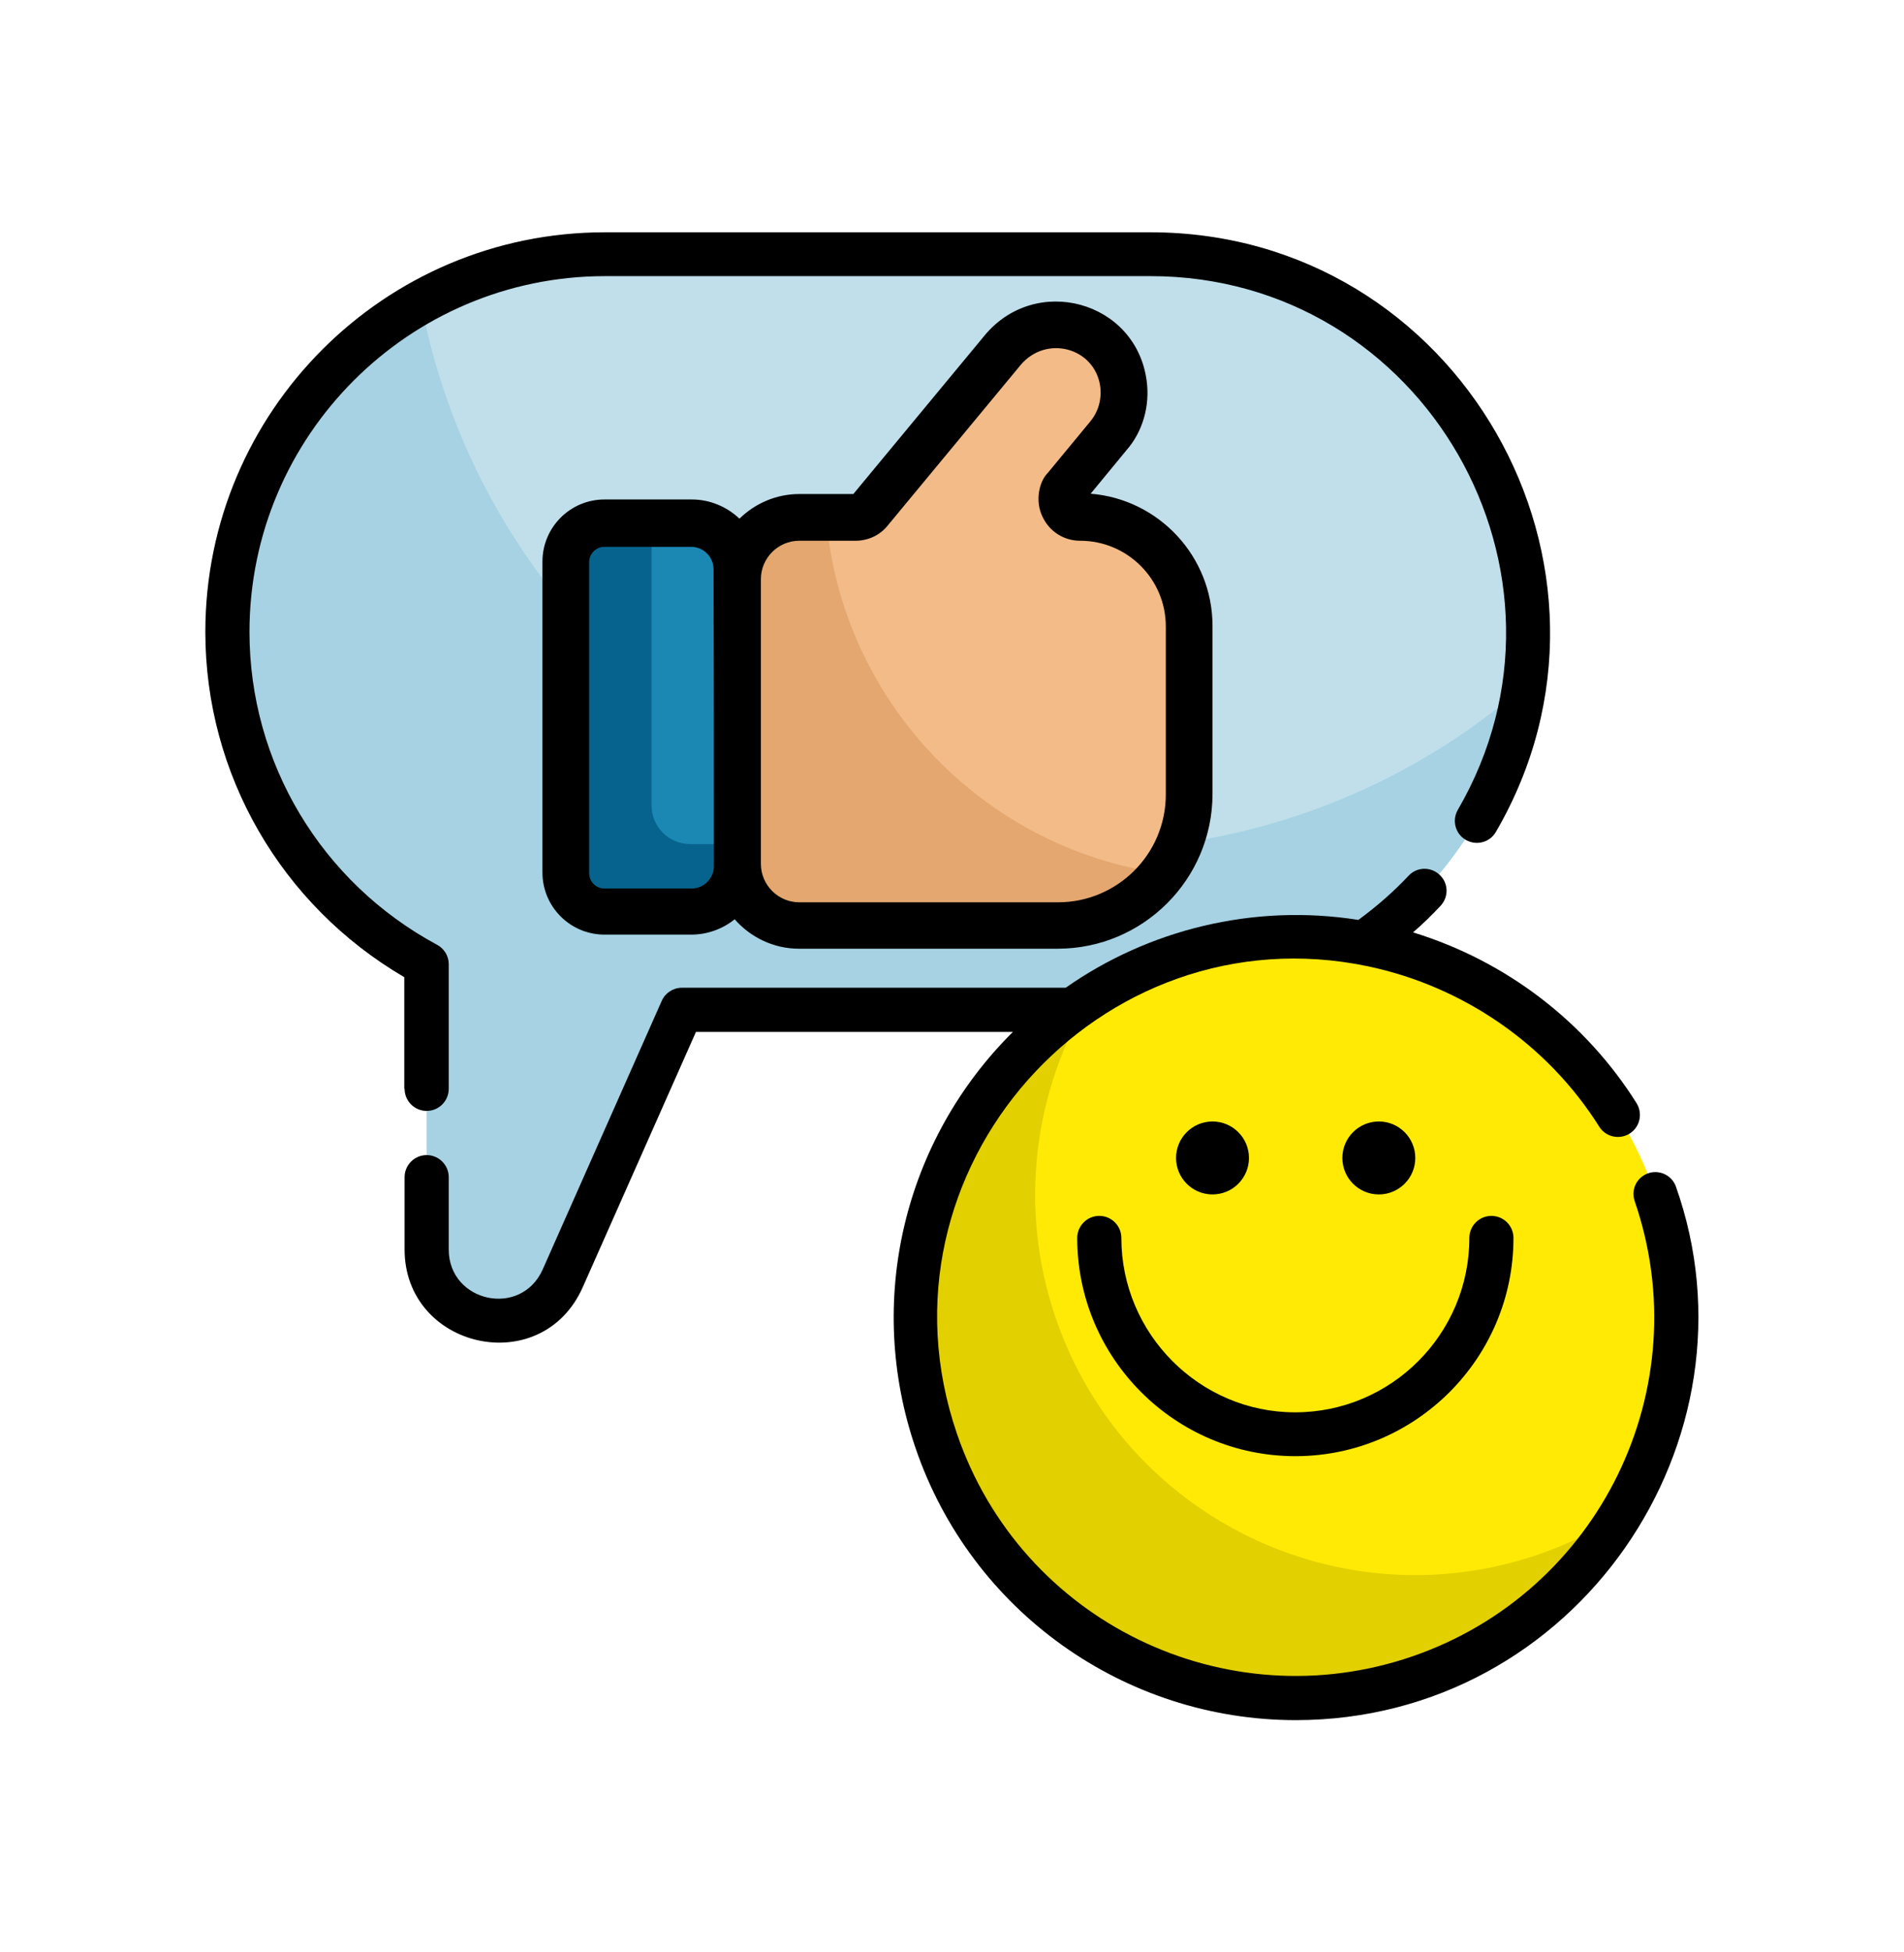 <?xml version="1.0" encoding="utf-8"?>
<!-- Generator: Adobe Illustrator 18.0.0, SVG Export Plug-In . SVG Version: 6.00 Build 0)  -->
<!DOCTYPE svg PUBLIC "-//W3C//DTD SVG 1.1//EN" "http://www.w3.org/Graphics/SVG/1.1/DTD/svg11.dtd">
<svg version="1.1" id="Capa_1" xmlns="http://www.w3.org/2000/svg" xmlns:xlink="http://www.w3.org/1999/xlink" x="0px" y="0px"
	 viewBox="0 115.9 595.3 610.1" enable-background="new 0 115.9 595.3 610.1" xml:space="preserve">
<g>
	<g display="none">
		<g display="inline">
			<circle fill="#FFCE00" cx="297.6" cy="420.9" r="298.5"/>
		</g>
	</g>
	<path display="none" fill="#FFA426" d="M596.1,424.1c0.6-53.3-12.9-103.4-36.8-147c-6.8-12.3-168.9-70.6-168.9-70.6L131.6,361.9
		l-6,203.3c-1.2,39.5,14,77.8,42,105.8l31.9,31.9c29.8,10.4,61.8,16.2,95.1,16.5C459.8,721.1,594.4,589.4,596.1,424.1z"/>
</g>
<g>
	<path fill="#A6D2E3" d="M477.6,313.4c0,5.8-0.4,11.5-1.2,17.1c-3.8,25.6-15.9,48.7-33.4,66.2c-21.4,21.4-50.9,34.7-83.3,34.7H213.1
		l-37.2,83.9c-9.7,21.9-42.5,15-42.5-9v-89c-37-20-62.2-59.1-62.2-103.9c0-32.4,13.3-62,34.7-83.3c7.6-7.6,16.3-14.2,25.8-19.6
		c17-9.6,36.7-15.1,57.5-15.1h170.5C424.5,195.4,477.6,248.5,477.6,313.4z"/>
	<path fill="#C0DFEB" d="M477.6,313.4c0,5.8-0.4,11.5-1.2,17.1c-36.9,31.9-85,51.1-137.7,51.1c-102.9,0-188.6-73.7-207.1-171.2
		c17-9.6,36.7-15.1,57.5-15.1h170.5C424.5,195.4,477.6,248.5,477.6,313.4z"/>
	<path fill="#06638D" d="M230.5,293.8v92.8c0,7.9-6.5,14.4-14.4,14.4H189c-6.7,0-12.1-5.4-12.1-12.1v-97.2c0-6.7,5.4-12.1,12.1-12.1
		h27.1C224.1,279.4,230.5,285.9,230.5,293.8z"/>
	<path fill="#1B87B3" d="M230.5,293.8v85.9h-14.7c-6.7,0-12.1-5.4-12.1-12.1v-88.1h12.4C224.1,279.4,230.5,285.9,230.5,293.8z"/>
	<path fill="#E3A76F" d="M371.8,311.8v52.5c0,9.2-3.1,17.8-8.3,24.6c-7.5,10-19.4,16.4-32.8,16.4h-80.9c-10.6,0-19.3-8.7-19.3-19.3
		v-89c0-10.6,8.7-19.3,19.3-19.3h17.6c1.7,0,3.3-0.8,4.4-2.1l41.5-50.1c7.1-8.6,19.8-10.7,29-4.3c10.3,7.2,12.1,21.6,4.3,31.1
		l-13.3,16.1c-3,3.7-0.3,9.3,4.5,9.3c9.4,0,17.9,3.8,24.1,10C368,293.8,371.8,302.3,371.8,311.8z"/>
	<path fill="#E3D000" d="M506.7,589.3c-13.9,23-35.7,41.4-63.1,50.8c-62.1,21.3-129.7-11.7-151-73.8
		c-18.1-52.9,3.1-109.8,48.2-138.7c7.9-5,16.4-9.2,25.6-12.4c62.1-21.3,129.7,11.7,151,73.8C529.4,523.7,524.4,560.2,506.7,589.3z"
		/>
	<path fill="#FFEA06" d="M506.7,589.3c-7.9,5-16.4,9.2-25.6,12.4c-62.1,21.3-129.7-11.7-151-73.8c-11.9-34.7-6.8-71.2,10.8-100.3
		c7.9-5,16.4-9.2,25.6-12.4c62.1-21.3,129.7,11.7,151,73.8C529.4,523.7,524.4,560.2,506.7,589.3z"/>
	<path fill="#F2BB88" d="M371.8,311.8v52.5c0,9.2-3.1,17.8-8.3,24.6c-56.3-7.9-100.4-54-105.2-111.2h9.1c1.7,0,3.3-0.8,4.4-2.1
		l41.5-50.1c7.1-8.6,19.8-10.7,29-4.3c10.3,7.2,12.1,21.6,4.3,31.1l-13.3,16.1c-3,3.7-0.3,9.3,4.5,9.3c9.4,0,17.9,3.8,24.1,10
		C368,293.8,371.8,302.3,371.8,311.8z"/>
	<path d="M358.5,234.8c-3.4-24.9-34.7-33.4-50.7-14l-41,49.5h-16.9c-7.3,0-13.9,3-18.7,7.7c-3.9-3.7-9.2-6-14.9-6H189
		c-10.7,0-19.4,8.7-19.4,19.4v97.2c0,10.7,8.7,19.4,19.4,19.4h27.1c5.1,0,9.9-1.8,13.6-4.8c4.9,5.6,12.1,9.2,20.1,9.2h80.9
		c26.7,0,48.4-21.7,48.4-48.4v-52.5c0-21.7-16.8-39.6-38.1-41.3l11.2-13.6C357.3,250.8,359.6,242.7,358.5,234.8z M223.2,386.6
		c0,3.9-3.2,7-7,7H189c-2.7,0-4.8-2.2-4.8-4.8v-97.2c0-2.7,2.2-4.8,4.8-4.8h27.1c3.9,0,7,3.2,7,7
		C223.2,323.6,223.2,357.6,223.2,386.6z M340.9,247.6l-13.3,16.1c-2.7,2.7-4.1,8.8-1.6,13.8c2.2,4.6,6.7,7.4,11.7,7.4
		c14.8,0,26.8,12,26.8,26.8v52.5c0,18.6-15.1,33.7-33.7,33.7h-80.9c-6.6,0-12-5.4-12-12v-89c0-6.6,5.4-12,12-12h17.6
		c3.9,0,7.6-1.7,10-4.7l41.5-50.1c8-9.7,23.3-5.6,25,6.6C344.5,240.7,343.4,244.6,340.9,247.6z"/>
	<path d="M126.5,456.2c0,3.8,3.1,6.9,6.9,6.9c3.8,0,6.9-3.1,6.9-6.9v-39c0-2.5-1.4-4.8-3.6-6C100.4,391.7,78,354.2,78,313.4
		c0-61.3,49.9-111.2,111.2-111.2h170.5c85.6,0,138.9,93.2,96.1,166.8c-1.9,3.3-0.8,7.5,2.5,9.4c3.3,1.9,7.5,0.8,9.4-2.5
		c48-82.4-11.6-187.4-108-187.4H189.1c-68.9,0-124.9,56-124.9,124.9c0,44.5,23.7,85.4,62.2,107.9V456.2z"/>
	<path d="M523.9,486.5c-1.4-3.5-5.4-5.2-8.9-3.8c-3.4,1.4-5.1,5.1-3.9,8.6c0,0,0,0,0,0c20.1,58.4-11,122.2-69.6,142.3
		c-58.3,20-122.2-10.8-142.3-69.6c-28.3-82.5,44.6-163.7,128.5-146.1c29.5,6.2,56,24.2,72.3,50.1c2,3.2,6.2,4.2,9.5,2.2
		c3.2-2,4.2-6.2,2.2-9.5c-15.9-25.3-40.6-44.4-69.9-53.4c3-2.6,5.9-5.4,8.6-8.3c2.6-2.8,2.5-7.1-0.3-9.7c-2.8-2.6-7.1-2.5-9.7,0.3
		c-4.8,5.1-10.1,9.7-15.7,13.8c-32.9-5.2-65.7,3.1-91.5,21.2h-120c-2.7,0-5.2,1.6-6.3,4.1l-37.2,83.9c-6.8,15.3-29.4,10.3-29.4-6.2
		v-22.6c0-3.8-3.1-6.9-6.9-6.9c-3.8,0-6.9,3.1-6.9,6.9v22.6c0,31,42.8,40.8,55.7,11.8l35.4-79.8h99.1c-34,33.7-46.3,84-30.4,130.2
		c17.4,50.8,65.2,84.9,118.9,84.9C492.8,653.4,552.2,565.9,523.9,486.5z"/>
	<circle cx="379.1" cy="477.8" r="11.4"/>
	<circle cx="431.1" cy="477.8" r="11.4"/>
	<path d="M350.6,502.8c0-3.8-3.1-6.9-6.9-6.9s-6.9,3.1-6.9,6.9c0,37.6,30.6,68.2,68.2,68.2s68.2-30.6,68.2-68.2
		c0-3.8-3.1-6.9-6.9-6.9s-6.9,3.1-6.9,6.9c0,30-24.4,54.5-54.5,54.5C375.1,557.3,350.6,532.8,350.6,502.8z"/>
</g>
</svg>
